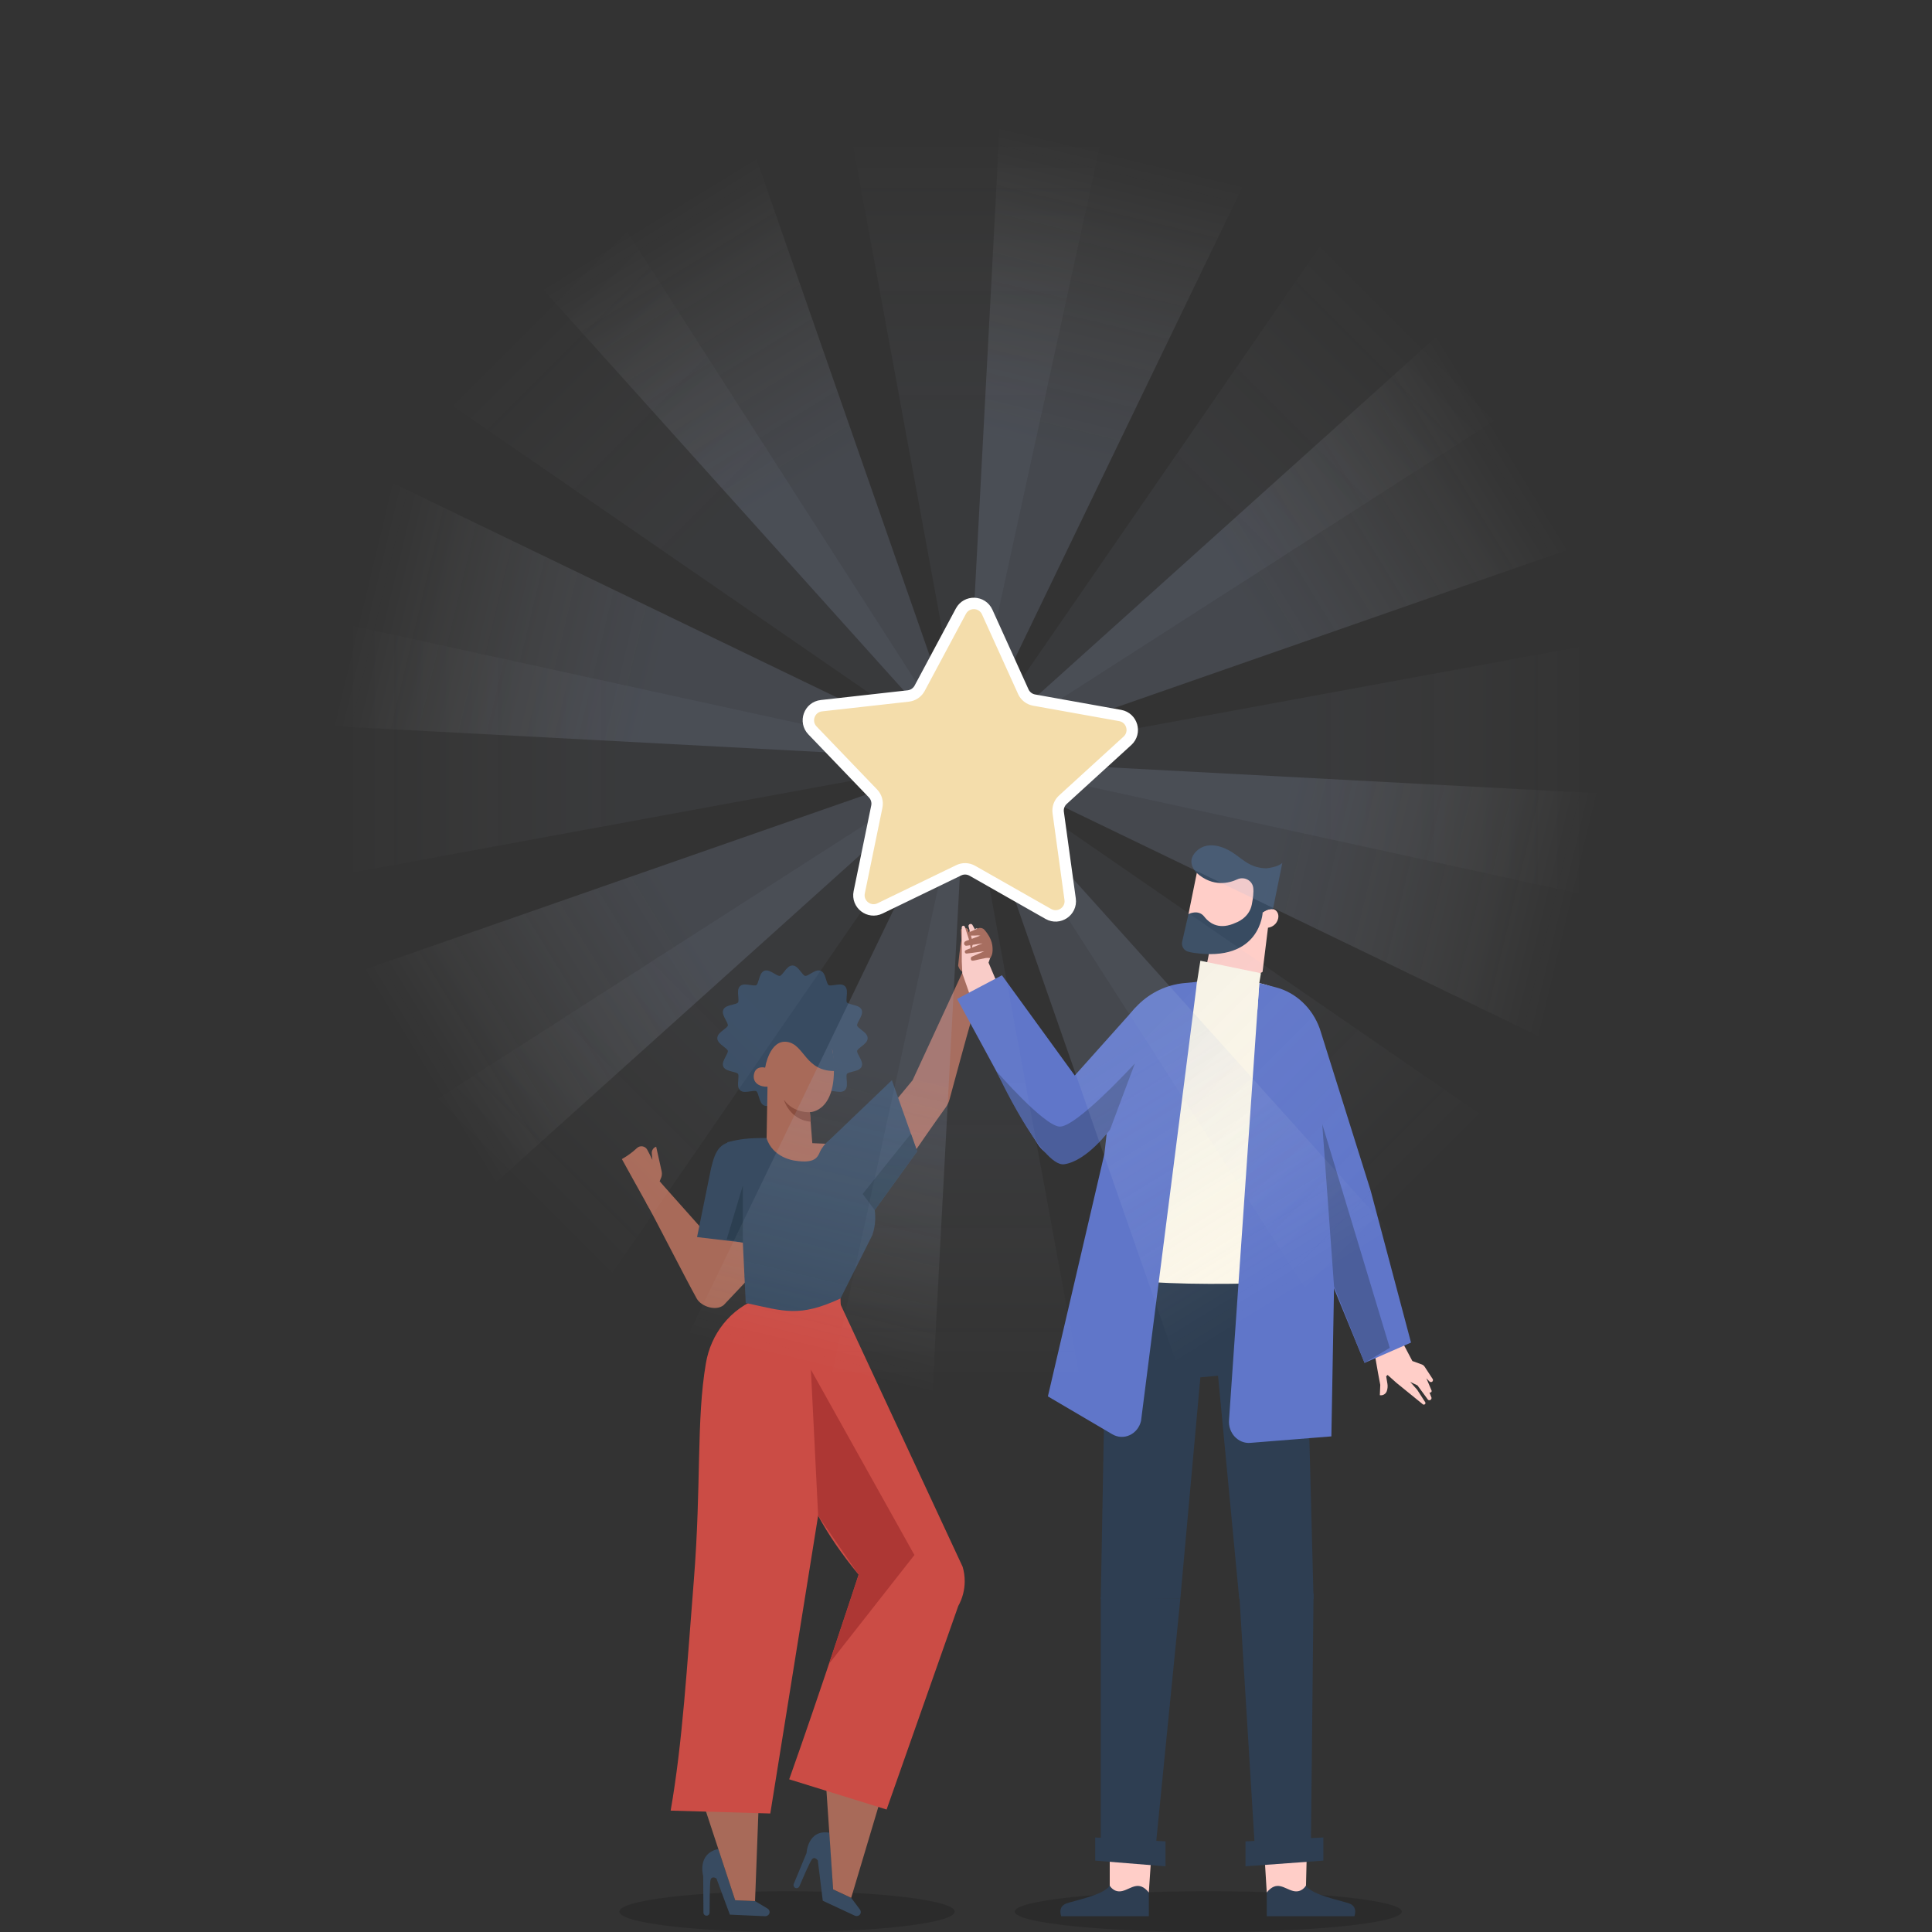 <?xml version="1.0" encoding="UTF-8"?> <svg xmlns="http://www.w3.org/2000/svg" xmlns:xlink="http://www.w3.org/1999/xlink" version="1.1" id="Layer_1" x="0px" y="0px" viewBox="0 0 700 700" style="enable-background:new 0 0 700 700;" xml:space="preserve"><rect x="0" y="0" width="700" height="700" fill="#333333" stroke="none"/> <style type="text/css"> .st0{opacity:0.15;} .st1{fill:#A86A59;} .st2{fill:#384B61;} .st3{fill:#CB4C45;} .st4{fill:#8A4E3F;} .st5{fill:#FFCEC8;} .st6{fill:#2E3E52;} .st7{fill:#FCF7E8;} .st8{fill:#6076C9;} .st9{fill:#4B5E9B;} .st10{fill:#AD3734;} .st11{fill:#2C3F51;} .st12{opacity:0.19;fill:url(#SVGID_1_);} .st13{opacity:0.19;fill:url(#SVGID_00000148620648554252497280000001753362839677452453_);} .st14{opacity:0.19;fill:url(#SVGID_00000115505603504760326170000007834652997192131466_);} .st15{opacity:0.19;fill:url(#SVGID_00000111165372806789344700000001186381107566961281_);} .st16{opacity:0.19;fill:url(#SVGID_00000066490239634094476650000006401173598243358868_);} .st17{opacity:0.19;fill:url(#SVGID_00000137125150795369645630000001443650292585998720_);} .st18{opacity:0.19;fill:url(#SVGID_00000038374392782889025030000010563318258133687469_);} .st19{opacity:0.19;fill:url(#SVGID_00000039847675306788670070000012813489703102376836_);} .st20{opacity:0.53;} .st21{fill:url(#SVGID_00000015336494446206244650000013056807735716311680_);} .st22{fill:url(#SVGID_00000165210886190732183560000006471342318611714484_);} .st23{fill:url(#SVGID_00000180340784911863794690000001161455753504028857_);} .st24{fill:url(#SVGID_00000088127313753100450310000011632991719509382051_);} .st25{fill:url(#SVGID_00000067940203490110106820000004130063967572700292_);} .st26{fill:url(#SVGID_00000154397124134765321630000012976985686896842668_);} .st27{fill:url(#SVGID_00000093876191911000198150000016328714899845153167_);} .st28{fill:url(#SVGID_00000080913632761512355200000000259452636512516484_);} .st29{fill:#F4DDAB;stroke:#FFFFFF;stroke-width:4.136;stroke-miterlimit:10;} </style> <g> <g> <g class="st0"> <ellipse cx="285.17" cy="692.61" rx="60.76" ry="7.39"></ellipse> <ellipse cx="437.78" cy="692.61" rx="70.13" ry="7.39"></ellipse> </g> <g> <g> <path class="st1" d="M330.53,391.53l0.04,0.03l12.01-25.98l6.72-14.54c0.44,0.89,5.49,6.22,6.3,6l0.02,0 c-0.04,0.14-0.08,0.26-0.12,0.41c-1.12,3.69-2.22,7.46-3.32,11.26c-2.57,8.95-5.6,20.25-8.16,29.66 c-0.28,1.04-0.74,1.99-1.36,2.85c-9.16,12.66-19.17,28.04-28.12,39.81l-5.57-23.41L330.53,391.53z"></path> </g> <g> <path class="st1" d="M357.41,339.21c-0.21-0.67-0.66-1.1-1.12-1.09c-0.39,0.01-0.73,0.35-0.89,0.87 c-0.03-0.42-0.07-0.84-0.1-1.27c-0.03-0.05-0.65-0.95-1.43-0.74c-0.52,0.14-0.79,0.69-0.85,0.84c-0.3-0.58-0.77-0.91-1.23-0.84 c-0.63,0.09-0.9,0.86-0.92,0.93c-0.03-0.4-0.06-0.8-0.1-1.21c-0.19-0.16-0.77-0.62-1.51-0.51c-0.56,0.08-0.94,0.44-1.12,0.63 l0.19,3.94c-0.43,1.4-1.17,9.06-1.17,9.06l0,0.06l0.13,0.39c0.31,0.86,0.88,1.56,1.65,2.01l0.22,0.18l-6.58,14.22 c0.09,0.33,0.91,2.02,3.95,3.32c2.63,1.13,4.84,0.23,5.66-0.2c1.09-3.8,2.19-7.56,3.32-11.26c0.04-0.14,0.08-0.26,0.1-0.4 l0.02,0c0.45-1.66,0.91-3.32,1.36-4.98c-0.04-1.1,0.16-8.89,0.16-8.89C357.24,342.59,357.33,340.9,357.41,339.21z"></path> </g> <g> <g> <g> <path class="st1" d="M239.01,428.04l0.34-0.9c0.45-0.83,0.58-1.77,0.39-2.7l-0.99-4.45l-1.01-4.51 c-0.59,0.18-1.1,0.62-1.38,1.24c-0.2,0.41-0.26,0.91-0.19,1.36l0.19,2.11c0,0,0-0.02-0.02-0.02c-0.57-1.22-1.18-2.4-1.82-3.58 c-0.75-1.4-2.62-1.71-3.76-0.61c-0.01,0.01-0.01,0.01-0.02,0.02l0.03,0.12l-0.06-0.1c-1.59,1.53-3.45,2.82-5.39,3.94 c2.87,5.24,5.84,10.51,8.76,15.78l0.02,0c0.05,0.13,0.13,0.25,0.2,0.38c2.06,3.47,4.13,7.02,6.19,10.6 c0.94,0.23,3.42,0.58,5.8-1.24c2.77-2.09,3.15-2.14,3.16-2.5L239.01,428.04z"></path> </g> </g> <g> <path class="st1" d="M289.31,413.72l-24.18,2.72l-10.74,37.85l15.1,8.72c0.54-0.67,1.01-1.39,1.34-2.2 C277.11,445.67,283.72,428.18,289.31,413.72z"></path> </g> <g> <path class="st1" d="M270.8,463.75l-31.79-35.71c-0.23,1.02-4.02,7.72-4.91,7.7l-0.02,0c0.07,0.13,0.15,0.25,0.22,0.38 c2.06,3.47,14.12,27.19,18.15,34.4c1.56,2.79,6.91,4.67,9.76,2.34L270.8,463.75z"></path> </g> </g> <g> <path class="st2" d="M300.56,664.04l1.3,20.54l6.54,3.04l3.16,4.23c0.34,0.46,0.41,1.04,0.19,1.53l0,0 c-0.35,0.76-1.29,1.06-2.09,0.68l-11.55-5.39l-1.8-14.57c0,0-1.15-1.76-2.19-0.32c-0.82,1.14-3.44,7.2-4.49,9.67 c-0.25,0.58-0.92,0.83-1.48,0.57l0,0c-0.54-0.25-0.78-0.89-0.56-1.44l4.63-11.17C292.21,671.4,292.69,662.64,300.56,664.04z"></path> </g> <g> <polygon class="st1" points="301.86,684.57 308.4,687.62 319.49,650.5 299.12,644.08 "></polygon> </g> <g> <g> <path class="st2" d="M313.53,376.15c0,1.63-3.46,2.87-3.78,4.4c-0.33,1.58,2.33,4.12,1.69,5.57c-0.64,1.46-4.31,1.2-5.23,2.49 c-0.92,1.29,0.52,4.7-0.64,5.79c-1.15,1.08-4.43-0.58-5.78,0.27c-1.33,0.84-1.26,4.54-2.76,5.12c-1.46,0.57-3.89-2.2-5.47-1.91 c-1.53,0.29-2.81,3.76-4.42,3.76c-1.62,0-2.89-3.47-4.42-3.76c-1.58-0.29-4.01,2.47-5.47,1.91c-1.49-0.58-1.43-4.28-2.76-5.12 c-1.35-0.85-4.63,0.81-5.78-0.27c-1.16-1.09,0.28-4.49-0.64-5.79c-0.92-1.3-4.59-1.03-5.23-2.49 c-0.64-1.45,2.02-3.99,1.69-5.57c-0.32-1.54-3.78-2.78-3.78-4.4c0-1.63,3.46-2.87,3.78-4.4c0.33-1.58-2.33-4.12-1.69-5.57 c0.64-1.46,4.31-1.2,5.23-2.49c0.92-1.29-0.52-4.7,0.64-5.79c1.15-1.08,4.43,0.58,5.78-0.27c1.33-0.84,1.26-4.54,2.76-5.12 c1.46-0.57,3.89,2.2,5.47,1.91c1.53-0.29,2.81-3.76,4.42-3.76c1.62,0,2.89,3.47,4.42,3.76c1.58,0.29,4.01-2.47,5.47-1.9 c1.49,0.58,1.43,4.28,2.76,5.12c1.35,0.85,4.63-0.81,5.78,0.27c1.16,1.09-0.28,4.49,0.64,5.79c0.92,1.3,4.59,1.03,5.23,2.49 c0.64,1.45-2.02,3.99-1.69,5.57C310.07,373.28,313.53,374.52,313.53,376.15z"></path> </g> <g> <path class="st2" d="M287.13,402.49c-1.25,0-2.15-1.14-3.01-2.23c-0.51-0.65-1.15-1.46-1.57-1.54 c-0.46-0.07-1.37,0.45-2.1,0.89c-1.18,0.69-2.39,1.42-3.52,0.97c-1.16-0.45-1.58-1.83-1.98-3.17c-0.24-0.8-0.54-1.8-0.91-2.03 c-0.38-0.24-1.42-0.08-2.25,0.05c-1.36,0.21-2.76,0.43-3.66-0.42c-0.9-0.85-0.78-2.29-0.65-3.68c0.07-0.83,0.17-1.88-0.09-2.24 c-0.26-0.36-1.27-0.62-2.08-0.82c-1.34-0.34-2.73-0.68-3.24-1.82c-0.5-1.13,0.18-2.4,0.83-3.61c0.4-0.74,0.9-1.67,0.8-2.12 c-0.09-0.42-0.9-1.05-1.55-1.55c-1.11-0.86-2.26-1.75-2.26-3.02c0-1.27,1.15-2.16,2.26-3.02c0.65-0.5,1.46-1.13,1.55-1.55 c0.1-0.45-0.4-1.38-0.8-2.12c-0.65-1.22-1.33-2.48-0.83-3.61c0.5-1.14,1.89-1.49,3.24-1.82c0.81-0.2,1.82-0.45,2.08-0.82 c0.26-0.36,0.17-1.4,0.09-2.24c-0.12-1.39-0.25-2.82,0.65-3.67c0.9-0.85,2.3-0.63,3.66-0.42c0.83,0.13,1.87,0.29,2.25,0.05 c0.37-0.23,0.67-1.23,0.91-2.03c0.41-1.34,0.82-2.71,1.98-3.17c1.13-0.44,2.35,0.28,3.53,0.97c0.73,0.43,1.65,0.97,2.1,0.89 c0.42-0.08,1.05-0.89,1.56-1.54c0.86-1.1,1.76-2.24,3.01-2.24c1.25,0,2.15,1.14,3.01,2.24c0.51,0.65,1.15,1.46,1.57,1.54 c0.46,0.08,1.36-0.45,2.09-0.89c1.18-0.7,2.4-1.42,3.53-0.97c1.16,0.45,1.58,1.83,1.98,3.17c0.24,0.8,0.54,1.79,0.91,2.03 c0.38,0.24,1.42,0.08,2.25-0.05c1.36-0.21,2.77-0.43,3.66,0.42c0.9,0.85,0.78,2.29,0.65,3.67c-0.07,0.84-0.17,1.88,0.09,2.24 c0.26,0.36,1.27,0.62,2.08,0.82c1.34,0.33,2.74,0.68,3.24,1.82c0.5,1.13-0.18,2.39-0.83,3.61c-0.4,0.74-0.9,1.67-0.8,2.12 c0.09,0.42,0.9,1.05,1.55,1.55c1.11,0.86,2.26,1.75,2.26,3.02c0,1.27-1.15,2.16-2.26,3.02c-0.65,0.5-1.46,1.13-1.55,1.55 c-0.1,0.45,0.4,1.38,0.8,2.12c0.66,1.22,1.33,2.48,0.83,3.61c-0.5,1.14-1.89,1.49-3.24,1.82c-0.81,0.2-1.82,0.45-2.08,0.82 c-0.26,0.36-0.17,1.4-0.09,2.24c0.12,1.39,0.25,2.82-0.65,3.67c-0.9,0.84-2.3,0.63-3.66,0.42c-0.83-0.13-1.87-0.29-2.25-0.05 c-0.37,0.23-0.67,1.23-0.91,2.03c-0.41,1.34-0.82,2.71-1.98,3.17c-1.13,0.45-2.35-0.28-3.52-0.97 c-0.73-0.44-1.66-0.96-2.1-0.89c-0.42,0.08-1.05,0.89-1.57,1.54C289.28,401.35,288.39,402.49,287.13,402.49z M282.46,397.03 c0.13,0,0.27,0.01,0.4,0.04c1.03,0.19,1.81,1.18,2.57,2.14c0.53,0.67,1.26,1.6,1.71,1.6c0.45,0,1.18-0.92,1.71-1.6 c0.76-0.96,1.54-1.95,2.57-2.14c1.06-0.2,2.17,0.46,3.24,1.09c0.72,0.43,1.69,1,2.08,0.86c0.41-0.16,0.75-1.28,0.99-2.1 c0.36-1.18,0.73-2.39,1.62-2.96c0.91-0.57,2.17-0.38,3.39-0.19c0.83,0.13,1.96,0.31,2.27,0.02c0.31-0.29,0.21-1.45,0.13-2.3 c-0.11-1.23-0.22-2.5,0.4-3.36c0.62-0.87,1.84-1.17,3.03-1.47c0.82-0.2,1.94-0.48,2.12-0.88c0.17-0.38-0.38-1.4-0.78-2.14 c-0.58-1.09-1.19-2.21-0.97-3.27c0.22-1.02,1.2-1.79,2.16-2.53c0.68-0.53,1.61-1.25,1.61-1.7c0-0.45-0.93-1.17-1.61-1.7 c-0.96-0.74-1.94-1.51-2.16-2.53c-0.22-1.05,0.38-2.18,0.97-3.26c0.4-0.74,0.94-1.76,0.78-2.14c-0.17-0.39-1.3-0.67-2.12-0.88 c-1.19-0.3-2.41-0.6-3.03-1.47c-0.62-0.87-0.5-2.14-0.39-3.37c0.07-0.85,0.18-2.01-0.13-2.3c-0.31-0.29-1.44-0.11-2.27,0.02 c-1.22,0.19-2.48,0.38-3.39-0.19c-0.89-0.56-1.26-1.78-1.62-2.96c-0.25-0.82-0.59-1.94-0.99-2.1 c-0.39-0.15-1.36,0.43-2.08,0.86c-1.07,0.63-2.17,1.31-3.24,1.09c-1.03-0.19-1.81-1.18-2.57-2.15c-0.53-0.67-1.26-1.6-1.71-1.6 c-0.45,0-1.18,0.92-1.71,1.6c-0.76,0.96-1.54,1.95-2.57,2.15c-1.07,0.19-2.17-0.46-3.24-1.09c-0.72-0.42-1.7-1.01-2.08-0.86 c-0.41,0.16-0.75,1.28-0.99,2.1c-0.36,1.18-0.73,2.39-1.62,2.96c-0.91,0.57-2.17,0.38-3.39,0.19c-0.83-0.13-1.96-0.3-2.27-0.02 c-0.31,0.29-0.21,1.45-0.13,2.3c0.11,1.23,0.22,2.5-0.4,3.36c-0.62,0.87-1.84,1.17-3.03,1.47c-0.82,0.2-1.94,0.48-2.12,0.88 c-0.17,0.38,0.38,1.4,0.78,2.14c0.58,1.09,1.19,2.21,0.97,3.26c-0.22,1.02-1.2,1.79-2.16,2.53c-0.68,0.53-1.61,1.25-1.61,1.7 c0,0.45,0.93,1.17,1.61,1.7c0.96,0.74,1.94,1.51,2.16,2.53c0.22,1.05-0.38,2.18-0.97,3.27c-0.4,0.74-0.94,1.76-0.78,2.14 c0.17,0.39,1.3,0.67,2.12,0.88c1.19,0.29,2.41,0.6,3.03,1.47c0.62,0.87,0.5,2.14,0.39,3.36c-0.07,0.85-0.18,2.01,0.13,2.3 c0.3,0.29,1.44,0.11,2.27-0.02c1.22-0.19,2.48-0.38,3.39,0.19c0.89,0.57,1.26,1.78,1.62,2.96c0.25,0.82,0.59,1.94,0.99,2.1 c0.38,0.15,1.36-0.43,2.08-0.86C280.55,397.6,281.52,397.03,282.46,397.03z"></path> </g> </g> <g> <path class="st2" d="M260.26,669.91l6.11,18.58l7.2,0.31l4.52,2.7c0.49,0.29,0.77,0.8,0.75,1.34l0,0 c-0.04,0.83-0.79,1.47-1.68,1.44l-12.72-0.57l-4.85-13.08c0,0-1.73-1.19-2.15,0.54c-0.33,1.37-0.31,9.14-0.35,11.83 c-0.01,0.63-0.53,1.12-1.16,1.09l0,0c-0.59-0.03-1.06-0.52-1.06-1.12l-0.09-13.27C254.79,679.7,252.45,671.63,260.26,669.91z"></path> </g> <g> <polygon class="st1" points="266.37,688.49 273.57,688.8 274.99,651.15 254.23,651.59 "></polygon> </g> <g> <g> <path class="st3" d="M348.78,567.67l-44.9-96.48l-24.19,7.75c4.45,39.07,6.67,61.66,31.41,91.59 c0.02,0.02-14.84,45.22-25.16,74.15l35.29,10.95l25.97-73.76c1.53-2.74,2.32-5.81,2.33-8.9 C349.54,571.19,349.3,569.4,348.78,567.67z"></path> </g> </g> <g> <g> <path class="st3" d="M281.93,467.19l-6.4,2.93c-11.1,3.96-18,13.38-19.77,23.8c-3.53,20.68-1.6,43.93-4.39,78.89 c-2.48,31-4.06,58.49-8.38,83.21l36.1,1.04l26.28-163.61l-0.87-23.51L281.93,467.19z"></path> </g> </g> <g> <path class="st1" d="M293.44,402.96c0,0,11.28,0,8.17-22.38l-9.48-9.87c0,0-13.29-3.4-14.93,16.12c0,0-3.34-0.93-4.01,2.33 c-0.67,3.26,2.16,4.69,4.89,4.58l-0.33,19.08l0,0c0,0,0.78,8.4,8.72,10.93c3.09,0.98,6.47,0.79,9.44-0.49 c2.74-1.19,8.05-4.38,7.82-8.66l-9.42-0.41L293.44,402.96z"></path> </g> <g> <path class="st2" d="M277.73,412.32c-7.01,0-9.47,0.35-14.1,1.52c-3.31,3.26-5.31,36.45,5.32,32.27l1.24,25.98 c13.92,2.99,19.28,5.32,34.33-1.62l11.58-23.03c1.19-3.57,1.34-7.4,0.44-11.05l0,0c0,0-4.21-20.1-5.03-20.78 c-2.09-1.71-6.26-4.5-9.93-3.13c-1.56,0.59-3.22,2.58-4.08,4.02c-1.15,1.93-1.06,5.43-9.72,3.99 C287.78,420.49,279.93,419.5,277.73,412.32z"></path> </g> <g> <path class="st4" d="M293.44,402.96c0,0-5.82,0.49-9.42-4.5c0,0,1.96,7.25,9.78,7.97L293.44,402.96z"></path> </g> <g> <g> <path class="st2" d="M274.18,450.79l4.63-19.04c3.55-9.3-2.87-18.31-10.36-18.38c-7.65-0.08-9.22,3.29-10.82,9.94l-5.07,24.91 L274.18,450.79z"></path> </g> </g> <g> <path class="st2" d="M277.21,386.83c0,0,1.62-10.3,8-9.33c6.39,0.97,6.49,10.91,17.7,10.54l-1.3-7.46l-7.98-12.6l-20.54,1.85 L277.21,386.83z"></path> </g> <g> <polygon class="st2" points="300.35,413.2 323.15,391.38 332.31,417.15 316.93,438.43 "></polygon> </g> </g> <g> <g> <path class="st5" d="M433.62,316.32l-3.02,14.88l7.4,14.46l-0.87,4.28l8.82,8.25l11.49-6.04l1.98-16.03c0,0,2.66-0.18,3.58-2.99 c0.34-1.02,0.22-2.19-0.48-2.99c-0.76-0.87-2.24-1.44-5.03,0.42l2.53-12.88l-24.99-5.05L433.62,316.32z"></path> </g> <g> <path class="st2" d="M457.49,330.57c0,0-0.73,18.31-25.13,14.64c-0.66-0.1-1.32-0.25-1.96-0.43l0,0 c-1.53-0.46-2.44-2.03-2.08-3.59l2.28-9.99c0,0,3.55-1.88,5.72,0.91c2.17,2.79,5.79,4.82,11.39,2.22c0,0,4.91-1.6,5.86-6.68 c0.41-2.2,0.7-4.26,0.51-5.94c-0.31-2.74-3.31-4.26-5.8-3.1c-2.86,1.33-8.76,2.95-14.67-2.29c0,0-3.71-3.43-0.88-7.07 c2.83-3.64,7.44-3.76,12.18-1.34c4.75,2.42,7.06,6.53,13.87,6.7c0,0,4.34-0.41,5.83-1.98l-3.4,16.78 C461.22,329.41,459.57,329.08,457.49,330.57z"></path> </g> <g> <g> <g> <g> <polygon class="st5" points="418.71,648.85 416.24,685.68 402.08,685.68 402.08,647.43 "></polygon> </g> </g> <g> <g> <path class="st6" d="M416.24,685.68v8.6H384.5c0,0-1.4-3.43,1.87-4.62c3.27-1.19,13.23-2.94,15.72-6.43 c0,0,1.48,2.73,4.67,1.89C409.94,684.28,412.58,681.2,416.24,685.68z"></path> </g> </g> </g> <g> <g> <g> <polygon class="st5" points="456.71,648.82 458.97,685.68 473.13,685.68 474.05,647.43 "></polygon> </g> </g> <g> <g> <path class="st6" d="M458.97,685.68v8.6h31.75c0,0,1.4-3.43-1.87-4.62c-3.27-1.19-13.23-2.94-15.72-6.43 c0,0-1.48,2.73-4.67,1.89C465.27,684.28,462.62,681.2,458.97,685.68z"></path> </g> </g> </g> <g> <g> <polygon class="st6" points="451.27,676.2 479.48,674.14 479.48,665.75 451.27,667.17 "></polygon> </g> </g> <g> <g> <polygon class="st6" points="422.28,676.2 396.8,674.14 396.8,665.75 422.28,667.17 "></polygon> </g> </g> <g> <polygon class="st6" points="449,579.29 441.32,498.45 434.92,499.03 427.65,579.29 398.83,579.29 401.05,457.98 472.77,457.98 475.92,579.29 "></polygon> </g> <g> <polygon class="st6" points="427.65,579.29 418.71,669.33 398.84,667.69 398.84,578.6 "></polygon> </g> <g> <polygon class="st6" points="475.92,577.38 474.99,666.56 454.55,667.8 449,577.38 "></polygon> </g> </g> <g> <g> <path class="st5" d="M507.32,483.61l0.98,3.03l3.42,6.48l3.41,1.24c0.43,0.16,0.8,0.44,1.04,0.82l2.8,4.28 c0.36,0.36,0.27,0.93-0.08,1.17c-0.29,0.2-0.75,0.16-1.03-0.15c-0.35-0.36-0.7-0.73-1.05-1.09l1.87,4.41 c0.09,0.21,0.02,0.46-0.16,0.62c-0.17,0.14-0.41,0.18-0.6,0.09c0.24,0.62,0.48,1.24,0.73,1.86c0.08,0.33-0.09,0.69-0.39,0.86 c-0.28,0.15-0.63,0.12-0.87-0.08c-1.27-1.73-2.54-3.46-3.81-5.19l-2.63-1.27l2.5,2.81l2.97,4.6c0.09,0.2,0.06,0.43-0.07,0.6 c-0.17,0.21-0.49,0.29-0.75,0.16c-3.22-2.62-6.44-5.24-9.66-7.85l-3.18-2.84l-0.52,0.48l0.45,2.71 c0.15,0.89,0.07,1.81-0.23,2.68c-0.36,1.04-1.45,1.67-2.52,1.46l0.16-3.73c0,0-0.8-4.3-0.84-4.45 c-0.03-0.15-1.18-6.77-1.18-6.77l-1.48-4.4L507.32,483.61z"></path> </g> </g> <g> <g> <g> <path class="st7" d="M457.77,356.57l-1.5-0.39c0,0-11.06,4.41-17.74,4.04c-2.35-0.13-4.3-2-4.81-4.46l0,0l-11.17,2.49 c-4.83,1.08-8.91,4.53-10.95,9.33c-3.59,8.47-8.61,23.34-9.4,41.68c-1.25,29.06-5.65,50.14-5.65,50.14 c4.69,8.99,79.56,4.8,79.56,4.8c2.27-17.5,2.86-54.26,2.99-78.59C479.15,371.82,470.33,359.79,457.77,356.57z"></path> </g> </g> </g> <g> <g> <path class="st8" d="M496.61,431.35l-21.36,15.86c5.93,14.3,19.16,46.59,19.16,46.59l16.83-7.36L496.61,431.35z"></path> </g> </g> <g> <g> <path class="st5" d="M362.75,358.21l-1.72-2.67l-2.86-6.75l1.18-3.45c0.15-0.44,0.16-0.9,0.02-1.33l-1.55-4.88 c-0.06-0.51-0.56-0.8-0.96-0.68c-0.34,0.1-0.6,0.49-0.52,0.9c0.06,0.5,0.12,1.01,0.19,1.51l-2.23-4.23 c-0.11-0.2-0.34-0.31-0.57-0.26c-0.22,0.04-0.39,0.21-0.45,0.42c-0.33-0.58-0.66-1.16-0.99-1.74 c-0.21-0.27-0.59-0.36-0.91-0.23c-0.3,0.12-0.49,0.42-0.48,0.73c0.54,2.08,1.08,4.16,1.62,6.25l-0.66,2.86l-0.61-3.72 l-1.69-5.21c-0.1-0.19-0.29-0.32-0.51-0.32c-0.27,0-0.53,0.2-0.6,0.49c0.01,4.17,0.01,8.33,0.02,12.5l0.2,4.27l2.96,8.45 l2.48,3.92L362.75,358.21z"></path> </g> </g> <g> <g> <path class="st8" d="M396.46,399.4l-25.67,6.79c-7.34-13.62-24.02-44.25-24.02-44.25l16.25-8.58L396.46,399.4z"></path> </g> </g> <g> <g> <path class="st8" d="M445.3,514.48l10.97-158.3l5.91,1.52c7.32,1.88,13.3,7.49,16,15l18.43,58.65l-12.87,13.01l-1.36,76.07 l-29.39,2.35C448.58,523.12,444.93,519.18,445.3,514.48z"></path> </g> </g> <g> <g> <path class="st8" d="M433.71,355.76l-20.3,159.11c-1.18,4.84-6.3,7.2-10.4,4.79l-23.34-13.72l20.47-87.83l4.17-37.37 c1.46-13.08,11.84-23.33,24.86-24.56C431.87,355.92,433.71,355.76,433.71,355.76z"></path> </g> </g> <g> <polygon class="st7" points="456.27,356.18 456.87,352.62 434.92,348.1 433.71,355.76 433.71,355.76 432.75,369.85 445.27,371.3 453.55,368.87 455.6,365.77 "></polygon> </g> <g> <g> <path class="st8" d="M389.4,389.68l22.02-24.63l16.96,17.04l-33.11,34.28c-5.62,5.81-15.16,4.79-19.43-2.08l-5.04-8.09 L389.4,389.68z"></path> </g> </g> <g> <path class="st1" d="M350.58,342.61c-0.37,0.05-0.74,0.15-1.04-0.17c-0.19-0.2-0.29-0.53-0.22-0.83 c0.06-0.23,0.21-0.41,0.38-0.52c0.47-0.31,1.1-0.43,1.61-0.63c0.58-0.22,1.17-0.44,1.76-0.67c0.73-0.28,1.46-0.56,2.19-0.83 c-0.16,0.06-0.4,0-0.57,0c-0.06-0.13-1.24,0.01-1.39,0.01c-0.51,0.01-1.02,0.01-1.54,0.01c-0.27,0-0.71,0.12-0.92-0.14 c-0.16-0.2-0.14-0.55-0.01-0.77c0.24-0.39,0.79-0.49,1.15-0.65c0.38-0.17,0.77-0.34,1.15-0.5c0.48-0.21,0.96-0.42,1.44-0.63 c0.67-0.23,1.56-0.02,2.07,0.55c3.06,3.46,3.02,6.18,2.99,7.63c-0.01,0.58-0.2,1.6-0.49,2.05l-0.35,0.62 c-0.22-0.03-0.45-0.06-0.69-0.07c-0.69-0.03-1.32,0.07-1.9,0.25l0-0.01c-0.48,0.1-0.96,0.19-1.44,0.29 c-0.75,0.15-1.46,0.39-2.22,0.46c-0.12,0.01-0.25,0.02-0.37-0.01c-0.53-0.16-0.58-1.2-0.05-1.43c0,0,4.56-1.98,4.56-1.98 c-0.22,0.1-0.54,0.07-0.77,0.1c-1.33,0.18-2.65,0.37-3.98,0.54c-0.43,0.06-0.86,0.11-1.29,0.16c-0.32,0.04-0.65,0.15-0.91-0.14 c-0.14-0.15-0.21-0.39-0.16-0.61c0.08-0.3,0.34-0.43,0.58-0.53c1.96-0.79,3.93-1.59,5.89-2.38c-1.32,0.2-2.65,0.41-3.97,0.6 C351.58,342.48,351.08,342.55,350.58,342.61z"></path> </g> </g> <path class="st9" d="M402.19,409.27l9-23.97c0,0-21.51,23.51-27.41,22.88c-5.9-0.63-22.77-20.07-22.77-20.07 s16.27,34.93,24.58,33.72C393.9,420.63,402.19,409.27,402.19,409.27z"></path> <polygon class="st9" points="483.35,466.12 479.08,407.31 503.54,488.35 494.41,493.81 "></polygon> <polygon class="st10" points="296.43,549.17 293.8,496.25 331.31,563.41 300.35,602.86 311.1,570.54 "></polygon> <polygon class="st11" points="316.93,438.43 312.55,432.6 330.05,410.77 332.31,417.15 "></polygon> <polygon class="st11" points="269.14,450.19 269.14,429.58 263.3,449.02 "></polygon> </g> <g> <g> <linearGradient id="SVGID_1_" gradientUnits="userSpaceOnUse" x1="354.647" y1="11.365" x2="354.647" y2="158.194"> <stop offset="0.259" style="stop-color:#FFFFFF;stop-opacity:0"></stop> <stop offset="1" style="stop-color:#A4B5DB;stop-opacity:0.3"></stop> </linearGradient> <polygon class="st12" points="300.15,4.16 350,275.27 409.14,4.16 "></polygon> <linearGradient id="SVGID_00000021097097987229284280000003806078955632210108_" gradientUnits="userSpaceOnUse" x1="370.539" y1="-224.596" x2="370.539" y2="-77.767" gradientTransform="matrix(0.707 -0.707 0.707 0.707 63.48 506.199)"> <stop offset="0.259" style="stop-color:#FFFFFF;stop-opacity:0"></stop> <stop offset="1" style="stop-color:#A4B5DB;stop-opacity:0.3"></stop> </linearGradient> <polygon style="opacity:0.19;fill:url(#SVGID_00000021097097987229284280000003806078955632210108_);" points="123.05,118.81 350,275.27 200.11,41.75 "></polygon> <linearGradient id="SVGID_00000135652233665597776520000002142860558910330041_" gradientUnits="userSpaceOnUse" x1="548.626" y1="-380.208" x2="548.626" y2="-233.379" gradientTransform="matrix(4.489700e-11 -1 1 4.489700e-11 466.304 819.249)"> <stop offset="0.259" style="stop-color:#FFFFFF;stop-opacity:0"></stop> <stop offset="1" style="stop-color:#A4B5DB;stop-opacity:0.3"></stop> </linearGradient> <polygon style="opacity:0.19;fill:url(#SVGID_00000135652233665597776520000002142860558910330041_);" points="78.89,325.11 350,275.27 78.89,216.13 "></polygon> <linearGradient id="SVGID_00000001664773035866353320000008645369261796389047_" gradientUnits="userSpaceOnUse" x1="784.587" y1="-364.315" x2="784.587" y2="-217.486" gradientTransform="matrix(-0.707 -0.707 0.707 -0.707 972.503 755.769)"> <stop offset="0.259" style="stop-color:#FFFFFF;stop-opacity:0"></stop> <stop offset="1" style="stop-color:#A4B5DB;stop-opacity:0.3"></stop> </linearGradient> <polygon style="opacity:0.19;fill:url(#SVGID_00000001664773035866353320000008645369261796389047_);" points="193.54,502.22 350,275.27 116.48,425.16 "></polygon> <linearGradient id="SVGID_00000176754145643918461920000008582137570184867234_" gradientUnits="userSpaceOnUse" x1="940.199" y1="-186.228" x2="940.199" y2="-39.399" gradientTransform="matrix(-1 0 0 -1 1285.552 352.945)"> <stop offset="0.259" style="stop-color:#FFFFFF;stop-opacity:0"></stop> <stop offset="1" style="stop-color:#A4B5DB;stop-opacity:0.3"></stop> </linearGradient> <polygon style="opacity:0.19;fill:url(#SVGID_00000176754145643918461920000008582137570184867234_);" points="399.85,546.38 350,275.27 290.86,546.38 "></polygon> <linearGradient id="SVGID_00000032606554137088598560000015329654793265178546_" gradientUnits="userSpaceOnUse" x1="924.306" y1="49.733" x2="924.306" y2="196.562" gradientTransform="matrix(-0.707 0.707 -0.707 -0.707 1222.072 -153.254)"> <stop offset="0.259" style="stop-color:#FFFFFF;stop-opacity:0"></stop> <stop offset="1" style="stop-color:#A4B5DB;stop-opacity:0.3"></stop> </linearGradient> <polygon style="opacity:0.19;fill:url(#SVGID_00000032606554137088598560000015329654793265178546_);" points="576.95,431.73 350,275.27 499.89,508.79 "></polygon> <linearGradient id="SVGID_00000153695914500041111230000015218509749966992041_" gradientUnits="userSpaceOnUse" x1="746.219" y1="205.345" x2="746.219" y2="352.174" gradientTransform="matrix(-4.489700e-11 1 -1 -4.489700e-11 819.249 -466.304)"> <stop offset="0.259" style="stop-color:#FFFFFF;stop-opacity:0"></stop> <stop offset="1" style="stop-color:#A4B5DB;stop-opacity:0.3"></stop> </linearGradient> <polygon style="opacity:0.19;fill:url(#SVGID_00000153695914500041111230000015218509749966992041_);" points="621.11,225.42 350,275.27 621.11,334.41 "></polygon> <linearGradient id="SVGID_00000102528140423806980320000000385606317806626990_" gradientUnits="userSpaceOnUse" x1="510.258" y1="189.452" x2="510.258" y2="336.281" gradientTransform="matrix(0.707 0.707 -0.707 0.707 313.05 -402.824)"> <stop offset="0.259" style="stop-color:#FFFFFF;stop-opacity:0"></stop> <stop offset="1" style="stop-color:#A4B5DB;stop-opacity:0.3"></stop> </linearGradient> <polygon style="opacity:0.19;fill:url(#SVGID_00000102528140423806980320000000385606317806626990_);" points="506.46,48.32 350,275.27 583.52,125.38 "></polygon> <g class="st20"> <linearGradient id="SVGID_00000072239400802747158070000009237550207868841918_" gradientUnits="userSpaceOnUse" x1="385.68" y1="76.792" x2="385.68" y2="223.621" gradientTransform="matrix(0.973 0.233 -0.233 0.973 58.724 -144.754)"> <stop offset="0.259" style="stop-color:#FFFFFF;stop-opacity:0"></stop> <stop offset="1" style="stop-color:#A4B5DB;stop-opacity:0.3"></stop> </linearGradient> <polygon style="fill:url(#SVGID_00000072239400802747158070000009237550207868841918_);" points="364.62,0 350,275.27 470.61,25.36 "></polygon> <linearGradient id="SVGID_00000036944104041188123070000006547819037801249721_" gradientUnits="userSpaceOnUse" x1="346.219" y1="-156.387" x2="346.219" y2="-9.558" gradientTransform="matrix(0.852 -0.523 0.523 0.852 2.647 362.319)"> <stop offset="0.259" style="stop-color:#FFFFFF;stop-opacity:0"></stop> <stop offset="1" style="stop-color:#A4B5DB;stop-opacity:0.3"></stop> </linearGradient> <polygon style="fill:url(#SVGID_00000036944104041188123070000006547819037801249721_);" points="165.7,70.28 350,275.27 258.58,13.27 "></polygon> <linearGradient id="SVGID_00000007386362866688119230000011437684844713008563_" gradientUnits="userSpaceOnUse" x1="483.199" y1="-349.174" x2="483.199" y2="-202.345" gradientTransform="matrix(0.233 -0.973 0.973 0.233 321.55 760.525)"> <stop offset="0.259" style="stop-color:#FFFFFF;stop-opacity:0"></stop> <stop offset="1" style="stop-color:#A4B5DB;stop-opacity:0.3"></stop> </linearGradient> <polygon style="fill:url(#SVGID_00000007386362866688119230000011437684844713008563_);" points="74.73,260.65 350,275.27 100.1,154.66 "></polygon> <linearGradient id="SVGID_00000138566370225014399810000003119380525195757728_" gradientUnits="userSpaceOnUse" x1="716.379" y1="-388.635" x2="716.379" y2="-241.806" gradientTransform="matrix(-0.523 -0.852 0.852 -0.523 828.623 816.601)"> <stop offset="0.259" style="stop-color:#FFFFFF;stop-opacity:0"></stop> <stop offset="1" style="stop-color:#A4B5DB;stop-opacity:0.3"></stop> </linearGradient> <polygon style="fill:url(#SVGID_00000138566370225014399810000003119380525195757728_);" points="145.02,459.57 350,275.27 88.01,366.69 "></polygon> <linearGradient id="SVGID_00000139285469545453984150000008002939944130291354_" gradientUnits="userSpaceOnUse" x1="909.165" y1="-251.655" x2="909.165" y2="-104.826" gradientTransform="matrix(-0.973 -0.233 0.233 -0.973 1226.829 497.699)"> <stop offset="0.259" style="stop-color:#FFFFFF;stop-opacity:0"></stop> <stop offset="1" style="stop-color:#A4B5DB;stop-opacity:0.3"></stop> </linearGradient> <polygon style="fill:url(#SVGID_00000139285469545453984150000008002939944130291354_);" points="335.38,550.54 350,275.27 229.39,525.17 "></polygon> <linearGradient id="SVGID_00000158718008784812794960000012526920472021123512_" gradientUnits="userSpaceOnUse" x1="948.626" y1="-18.476" x2="948.626" y2="128.353" gradientTransform="matrix(-0.852 0.523 -0.523 -0.852 1282.905 -9.374)"> <stop offset="0.259" style="stop-color:#FFFFFF;stop-opacity:0"></stop> <stop offset="1" style="stop-color:#A4B5DB;stop-opacity:0.3"></stop> </linearGradient> <polygon style="fill:url(#SVGID_00000158718008784812794960000012526920472021123512_);" points="534.3,480.25 350,275.27 441.42,537.26 "></polygon> <linearGradient id="SVGID_00000045576669194332429880000003502218709713436303_" gradientUnits="userSpaceOnUse" x1="811.647" y1="174.311" x2="811.647" y2="321.14" gradientTransform="matrix(-0.233 0.973 -0.973 -0.233 964.002 -407.58)"> <stop offset="0.259" style="stop-color:#FFFFFF;stop-opacity:0"></stop> <stop offset="1" style="stop-color:#A4B5DB;stop-opacity:0.3"></stop> </linearGradient> <polygon style="fill:url(#SVGID_00000045576669194332429880000003502218709713436303_);" points="625.27,289.89 350,275.27 599.9,395.88 "></polygon> <linearGradient id="SVGID_00000075853818748776010420000002173821881252895146_" gradientUnits="userSpaceOnUse" x1="578.467" y1="213.772" x2="578.467" y2="360.601" gradientTransform="matrix(0.523 0.852 -0.852 0.523 456.93 -463.656)"> <stop offset="0.259" style="stop-color:#FFFFFF;stop-opacity:0"></stop> <stop offset="1" style="stop-color:#A4B5DB;stop-opacity:0.3"></stop> </linearGradient> <polygon style="fill:url(#SVGID_00000075853818748776010420000002173821881252895146_);" points="554.98,90.96 350,275.27 611.99,183.85 "></polygon> </g> <path class="st29" d="M333.2,249.38l14.95-27.94c2.08-3.88,7.71-3.7,9.53,0.31l13.08,28.86c0.72,1.59,2.18,2.73,3.9,3.04 l31.19,5.59c4.34,0.78,5.9,6.19,2.65,9.16l-23.41,21.36c-1.29,1.18-1.92,2.92-1.68,4.65l4.32,31.39c0.6,4.36-4.06,7.52-7.89,5.35 l-27.55-15.66c-1.52-0.86-3.37-0.93-4.94-0.16l-28.52,13.81c-3.96,1.92-8.41-1.54-7.52-5.85l6.38-31.04 c0.35-1.71-0.16-3.49-1.37-4.75l-21.95-22.85c-3.05-3.18-1.13-8.47,3.24-8.96l31.49-3.52 C330.84,251.96,332.37,250.92,333.2,249.38z"></path> </g> </g> </g> </svg> 
